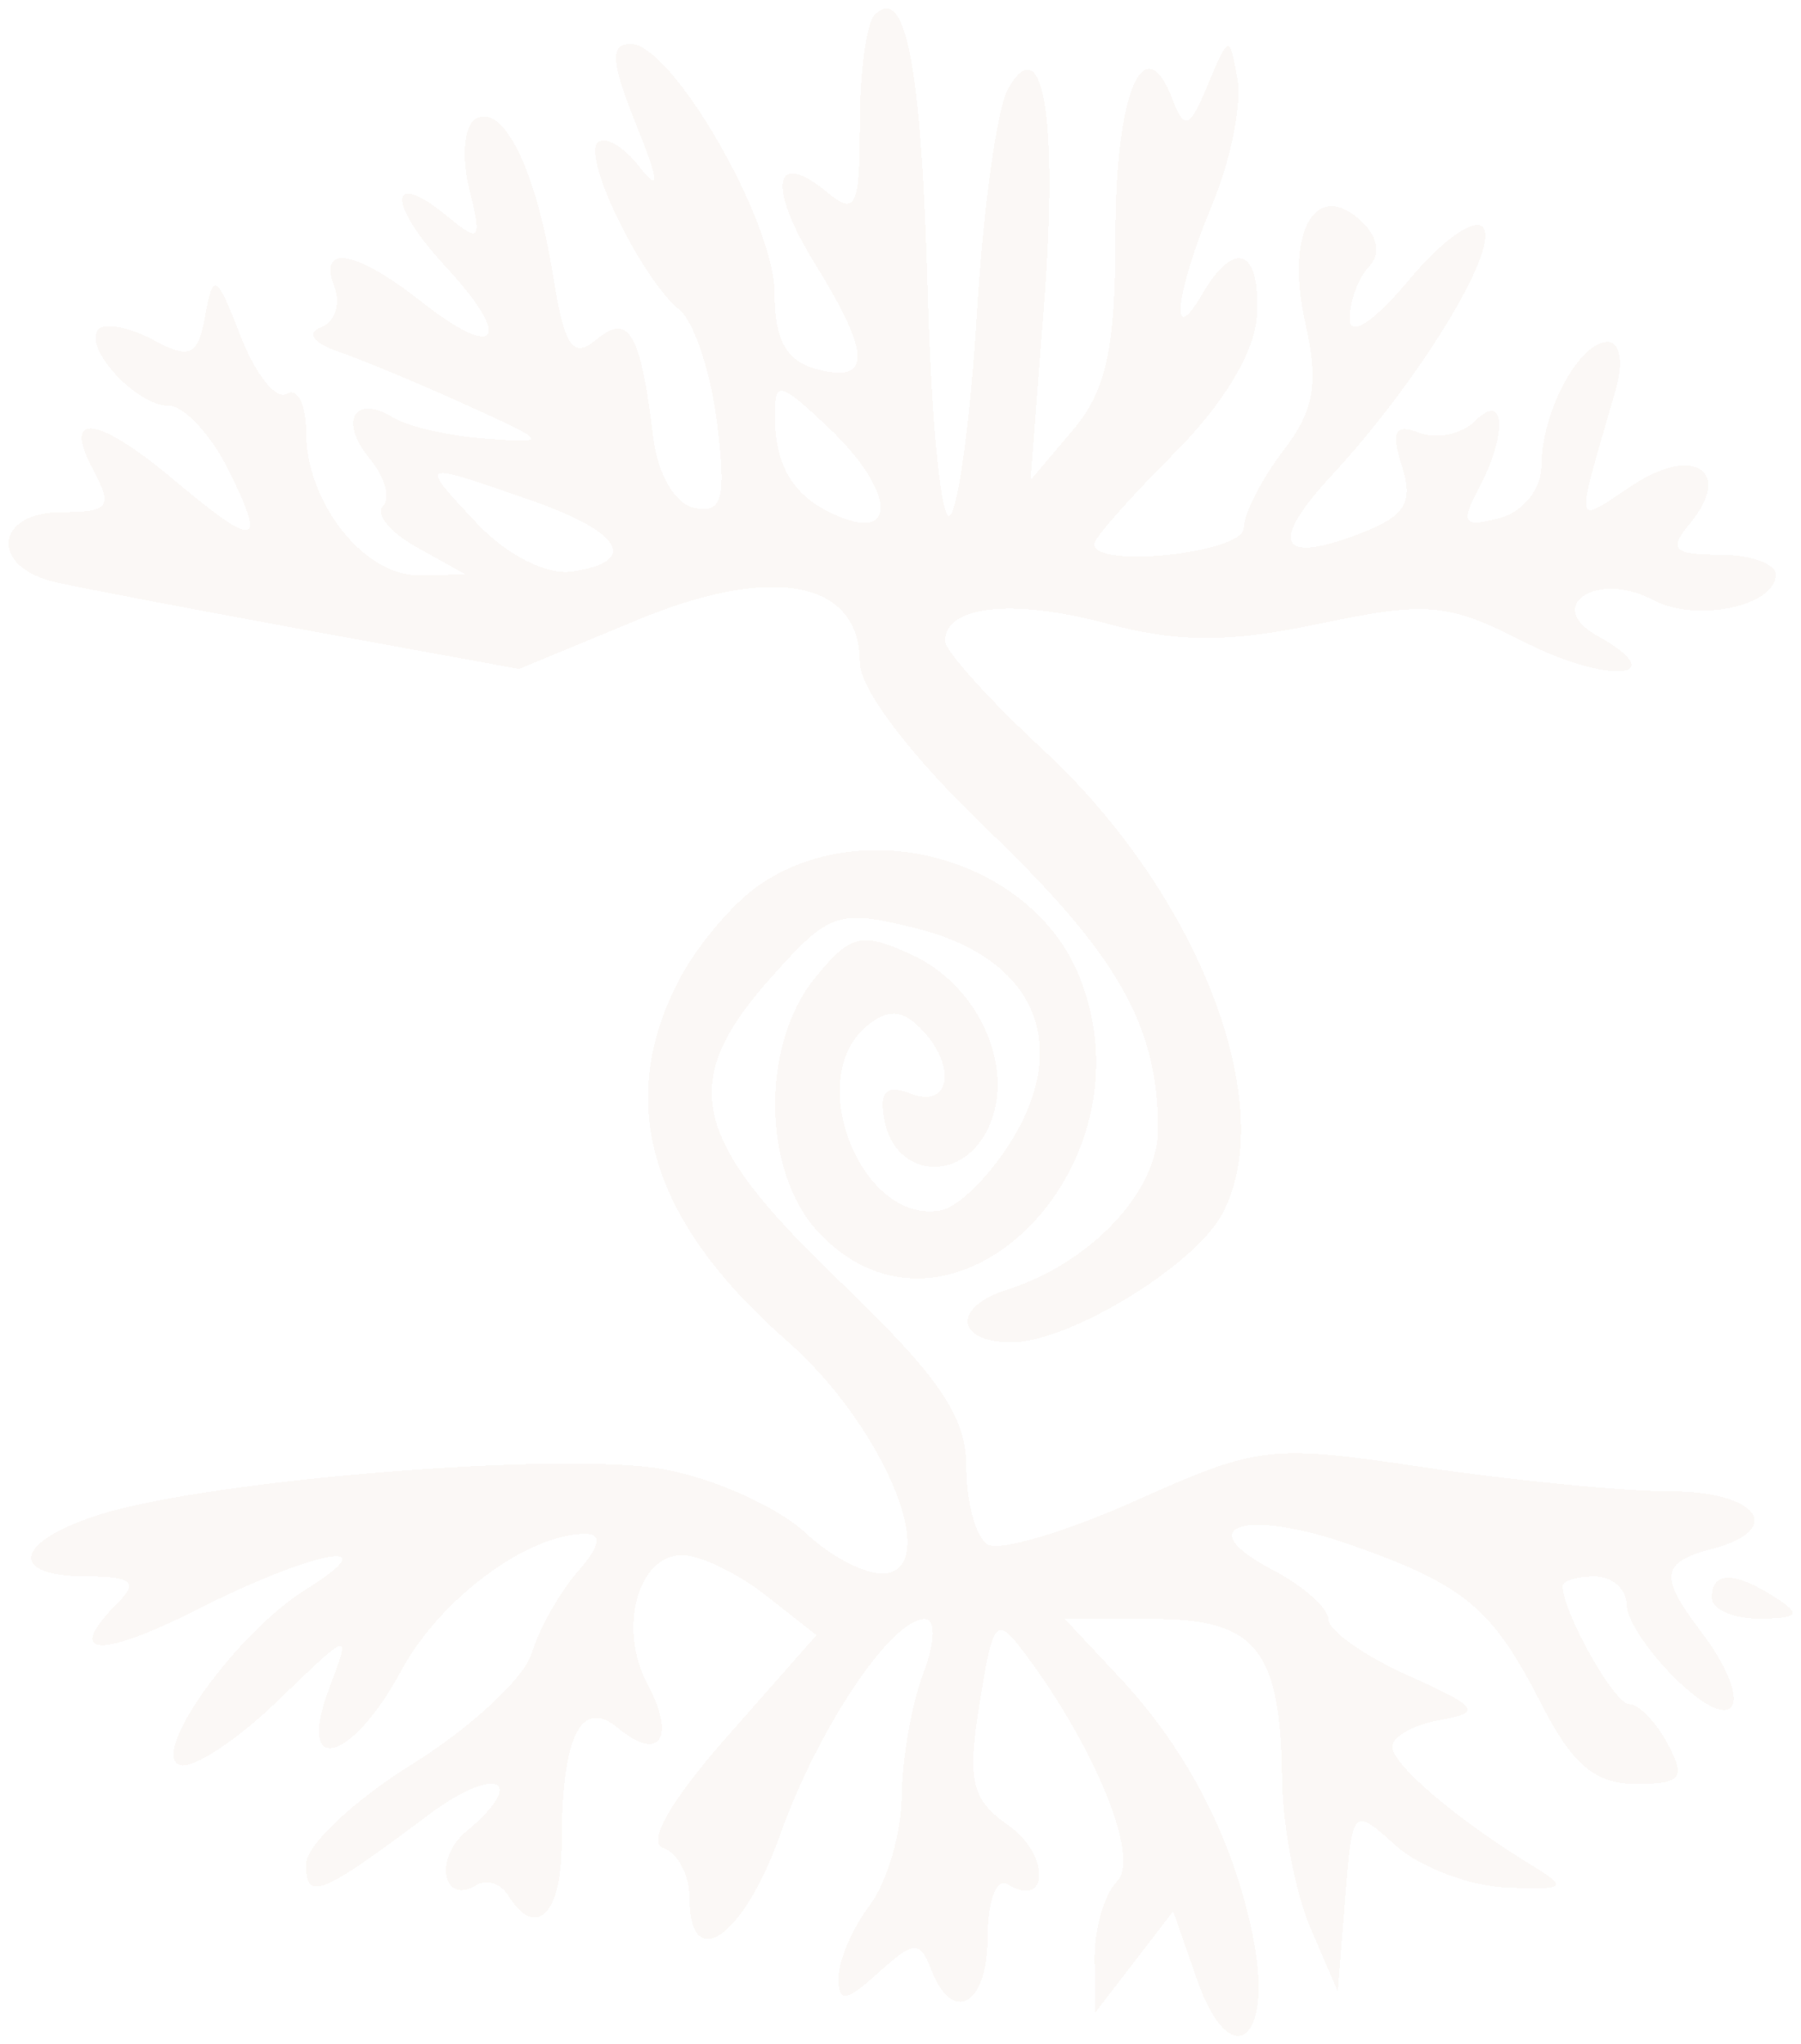 <?xml version="1.0" encoding="UTF-8"?> <svg xmlns="http://www.w3.org/2000/svg" width="847" height="961" viewBox="0 0 847 961" fill="none"><g filter="url(#filter0_d_96_679)"><path fill-rule="evenodd" clip-rule="evenodd" d="M411.336 3.001C407.509 6.823 404.374 30.007 404.374 54.531C404.374 93.344 402.401 97.477 389.108 86.46C363.814 65.498 360.648 83.388 383.197 119.83C409.673 162.635 409.994 176.303 384.339 169.61C369.864 165.827 364.305 155.961 364.305 134.068C364.305 100.158 316.132 16.669 296.558 16.639C286.791 16.619 287.362 25.204 299.012 54.141C310.101 81.668 310.542 87.041 300.655 74.313C293.252 64.767 284.437 59.705 281.071 63.066C273.869 70.261 301.777 127.214 319.597 141.693C326.369 147.196 334.293 171.09 337.208 194.784C341.595 230.385 339.762 237.35 326.7 234.808C317.584 233.047 309.34 219.039 307.236 201.729C301.206 152.109 295.816 142.894 280.34 155.721C269.371 164.817 265.454 158.983 260.105 125.573C252.071 75.394 236.464 43.985 223.522 51.97C218.272 55.212 216.99 69.971 220.677 84.769C226.757 109.134 225.785 110.364 210.459 97.737C182.561 74.783 181.87 91.463 209.487 121.231C241.483 155.701 234.33 166.217 198.198 137.831C167.034 113.346 149.393 110.414 157.317 131.037C160.352 138.941 157.447 147.416 150.876 149.888C143.954 152.479 147.35 157.252 158.95 161.225C169.969 164.997 197.016 176.253 219.054 186.249C258.252 204.03 258.452 204.37 228.21 202.179C211.21 200.948 191.757 196.515 184.975 192.333C166.593 180.976 159.22 193.984 173.976 211.734C181.058 220.259 183.813 230.265 180.097 233.968C176.39 237.68 183.633 246.415 196.204 253.389L219.054 266.057L197.086 266.417C171.261 266.827 143.924 232.117 143.924 198.907C143.924 186.049 139.857 178.045 134.878 181.116C129.91 184.188 120.173 172.071 113.241 154.19C101.821 124.753 100.249 123.812 96.542 144.174C93.056 163.336 89.45 165.067 72.25 155.871C61.141 149.938 49.541 147.586 46.476 150.648C38.402 158.713 63.896 186.72 79.302 186.72C86.495 186.72 99.117 200.228 107.361 216.737C125.612 253.279 120.684 254.26 81.997 221.74C45.805 191.322 28.956 189.121 43.751 216.737C53.167 234.308 51.364 236.749 29.076 236.749C-2.709 236.749 -4.953 262.645 26.221 269.699C38.622 272.5 92.716 282.816 146.438 292.632L244.117 310.463L299.954 287.349C363.493 261.044 404.374 268.878 404.374 307.371C404.374 319.968 428.245 351.297 463.917 385.517C525.643 444.732 544.616 477.962 544.616 526.851C544.616 556.098 512.901 589.788 473.674 602.226C447.799 610.43 449.241 626.98 475.817 626.98C502.754 626.98 561.756 591.049 574.798 566.705C602.085 515.764 563.849 416.416 490.893 348.766C465.349 325.071 444.443 301.918 444.443 297.305C444.443 280.765 476.118 277.283 519.974 289C554.323 298.176 577.543 298.216 620.748 289.16C671.295 278.574 680.851 279.435 716.894 297.795C756.282 317.867 787.556 315.196 751.193 294.864C725.769 280.655 751.413 264.155 777.358 278.024C797.503 288.79 835.118 281.025 835.118 266.097C835.118 260.964 823.297 256.761 808.853 256.761C786.985 256.761 784.611 254.32 794.688 242.192C815.063 217.668 796.862 205.08 768.172 223.862C739.603 242.553 740.404 246.855 759.868 179.215C763.604 166.228 761.972 156.702 756.011 156.702C742.648 156.702 724.928 189.882 724.928 214.916C724.928 225.943 716.303 236.669 705.063 239.601C688.384 243.964 686.782 241.852 695.046 226.423C709.06 200.268 708.169 179.445 693.654 193.944C687.473 200.118 675.683 202.589 667.458 199.437C655.948 195.025 654.075 198.677 659.334 215.216C664.814 232.457 660.787 238.78 639.059 247.025C601.234 261.394 596.736 251.328 626.588 219.139C666.877 175.683 704.583 114.267 697.741 103.21C694.285 97.627 678.798 108.273 663.131 127.024C646.112 147.376 634.772 154.891 634.772 145.815C634.772 137.501 638.899 126.404 643.948 121.181C649.547 115.377 647.945 106.962 639.821 99.588C618.193 79.966 604.379 105.852 613.926 148.107C620.257 176.143 618.023 189.011 603.568 207.802C593.43 220.97 585.026 237.38 584.906 244.254C584.695 255.961 514.564 263.445 514.564 251.758C514.564 249.007 531.473 229.855 552.129 209.203C575.54 185.789 590.235 161.295 591.136 144.164C592.779 112.946 580.598 108.223 565.452 134.189C549.685 161.235 552.81 133.498 570.22 91.864C578.795 71.361 584.084 44.926 581.981 33.109C578.234 12.126 577.904 12.186 568.077 35.73C559.402 56.523 557.098 57.473 551.388 42.604C538.015 7.794 524.582 39.633 524.582 106.152C524.582 159.864 520.304 179.555 504.607 198.116L484.633 221.74L490.953 139.982C497.785 51.61 490.593 8.404 473.964 37.982C468.905 46.977 462.384 94.095 459.469 142.694C456.554 191.282 450.854 234.308 446.807 238.32C442.75 242.323 438.032 195.445 436.329 134.149C433.334 26.715 426.021 -11.668 411.336 3.001ZM364.455 192.483C364.655 216.928 374.653 231.476 396.861 239.671C423.026 249.307 418.629 224.202 389.348 196.726C366.128 174.933 364.315 174.632 364.455 192.483ZM224.453 242.172C238.227 256.811 257.029 266.357 268.77 264.686C300.885 260.093 292.751 246.135 249.106 230.966C196.565 212.705 196.695 212.655 224.453 242.172ZM356.461 412.463C344.18 421.048 327.401 441.09 319.167 456.99C289.215 514.844 305.864 569.996 370.345 626.54C413.9 664.742 442.229 729.911 417.677 735.454C409.383 737.326 391.962 728.88 378.97 716.693C365.978 704.506 335.966 690.988 312.285 686.665C265.143 678.05 98.045 691.548 46.255 708.148C6.737 720.816 3.642 737.045 40.746 737.045C61.782 737.045 65.118 739.717 55.772 749.052C29.897 774.898 46.035 776.248 93.507 752.224C147.951 724.668 184.113 718.174 143.784 743.199C111.198 763.421 70.006 820.835 84.612 825.698C90.642 827.699 111.258 814.201 130.421 795.7C165.201 762.12 165.241 762.11 154.843 789.576C138.965 831.491 165.101 825.107 188.721 781.301C206.853 747.662 248.074 717.033 275.201 717.033C283.345 717.033 282.263 722.727 271.875 734.544C263.41 744.169 253.583 761.58 250.037 773.227C246.501 784.874 221.167 808.327 193.76 825.348C166.353 842.368 143.924 863.5 143.924 872.305C143.924 889.966 150.686 887.254 201.524 849.132C233.228 825.358 248.905 832.372 219.164 857.026C203.978 869.614 208.315 891.857 224.062 882.131C228.811 879.199 235.522 881.381 238.988 886.974C251.87 907.786 264.132 896.069 264.132 862.94C264.132 812.46 273.157 793.809 290.587 808.257C310.281 824.587 318.065 812.96 304.461 787.555C290.587 761.66 299.944 727.039 320.83 727.039C329.224 727.039 346.875 735.504 360.037 745.85L383.979 764.652L341.726 812.6C315.49 842.368 304.171 862.109 311.854 864.671C318.666 866.932 324.236 877.418 324.236 887.965C324.236 924.456 349.649 906.946 366.839 858.627C384.69 808.408 419.109 757.057 434.907 757.057C440.096 757.057 439.785 767.994 434.175 782.722C428.806 796.841 424.268 822.726 424.088 840.256C423.918 857.787 417.156 880.87 409.062 891.547C400.978 902.233 394.357 917.562 394.357 925.617C394.357 937.644 397.722 937.224 413.149 923.276C429.788 908.237 432.633 908.057 437.882 921.725C448.009 948.09 464.478 938.695 464.478 906.556C464.478 889.726 468.675 878.539 473.804 881.701C493.358 893.778 493.858 867.793 474.335 854.125C456.885 841.917 454.831 833.312 460.661 796.891C467.042 757.047 468.535 755.356 481.808 773.047C515.135 817.443 536.272 869.454 525.393 880.32C519.433 886.274 514.664 902.613 514.785 916.652L515.005 942.167L533.377 918.313L551.738 894.458L562.948 926.567C578.184 970.233 598.71 956.655 589.734 908.847C581.039 862.54 559.021 819.214 526.575 784.573L500.8 757.057H542.392C590.716 757.057 602.256 771.376 602.947 832.212C603.197 854.295 609.188 885.813 616.27 902.253L629.152 932.161L632.588 888.645C635.984 845.63 636.254 845.349 656.339 863.5C667.508 873.596 690.889 882.511 708.299 883.302C735.897 884.553 737.569 883.292 721.341 873.426C685.74 851.803 654.807 825.598 654.807 817.063C654.807 812.34 664.954 806.686 677.345 804.505C697.21 800.993 695.417 798.522 662.319 783.663C641.664 774.387 624.755 762.5 624.755 757.247C624.755 751.984 612.844 741.458 598.279 733.833C558.931 713.241 585.887 704.806 635.343 722.237C689.196 741.218 701.798 751.794 725.228 797.661C739.413 825.438 750.332 834.603 769.254 834.603C790.751 834.603 792.945 831.871 784.36 815.842C778.831 805.526 770.687 797.081 766.249 797.081C759.227 797.081 734.945 754.025 734.945 741.578C734.945 739.087 741.707 737.045 749.971 737.045C758.235 737.045 764.997 743.019 764.997 750.313C764.997 757.607 776.266 774.147 790.04 787.075C818.089 813.4 825 796.01 799.737 762.65C780.253 736.925 781.165 730.381 805.066 724.138C839.896 715.042 826.854 697.022 785.442 697.022C763.624 697.022 711.675 691.959 669.993 685.765C597.167 674.949 591.848 675.559 534.318 701.344C501.381 716.103 469.947 725.408 464.448 722.016C458.958 718.624 454.46 702.255 454.46 685.635C454.46 661.771 441.809 643.27 394.357 597.743C324.406 530.633 318.696 504.598 363.093 454.978C390.139 424.73 394.317 423.33 430.609 432.305C485.043 445.763 503.585 484.566 477.17 529.743C466.842 547.413 451.285 563.242 442.61 564.913C405.476 572.058 377.638 503.207 407.62 478.352C417.296 470.327 424.058 470.538 432.663 479.133C450.123 496.573 447.268 517.365 428.405 510.141C416.615 505.618 413.319 508.99 415.994 522.849C421.033 548.984 450.874 552.316 463.807 528.182C478.682 500.405 461.422 459.621 428.445 444.612C405.055 433.966 399.856 435.257 383.167 455.849C357.703 487.257 358.485 546.923 384.73 575.059C446.176 640.948 543.885 545.822 507.742 455.299C485.564 399.776 406.568 377.402 356.461 412.463ZM805.066 747.051C805.066 752.554 815.214 756.987 827.605 756.907C845.826 756.777 847.269 754.896 835.118 747.051C815.694 734.514 805.066 734.514 805.066 747.051Z" fill="#F8F3EE" fill-opacity="0.5" shape-rendering="crispEdges"></path></g><defs><filter id="filter0_d_96_679" x="0" y="0" width="847" height="961" filterUnits="userSpaceOnUse" color-interpolation-filters="sRGB"><feFlood flood-opacity="0" result="BackgroundImageFix"></feFlood><feColorMatrix in="SourceAlpha" type="matrix" values="0 0 0 0 0 0 0 0 0 0 0 0 0 0 0 0 0 0 127 0" result="hardAlpha"></feColorMatrix><feOffset dy="4"></feOffset><feGaussianBlur stdDeviation="2"></feGaussianBlur><feComposite in2="hardAlpha" operator="out"></feComposite><feColorMatrix type="matrix" values="0 0 0 0 0.718 0 0 0 0 0.549 0 0 0 0 0.341 0 0 0 0.15 0"></feColorMatrix><feBlend mode="normal" in2="BackgroundImageFix" result="effect1_dropShadow_96_679"></feBlend><feBlend mode="normal" in="SourceGraphic" in2="effect1_dropShadow_96_679" result="shape"></feBlend></filter></defs></svg> 